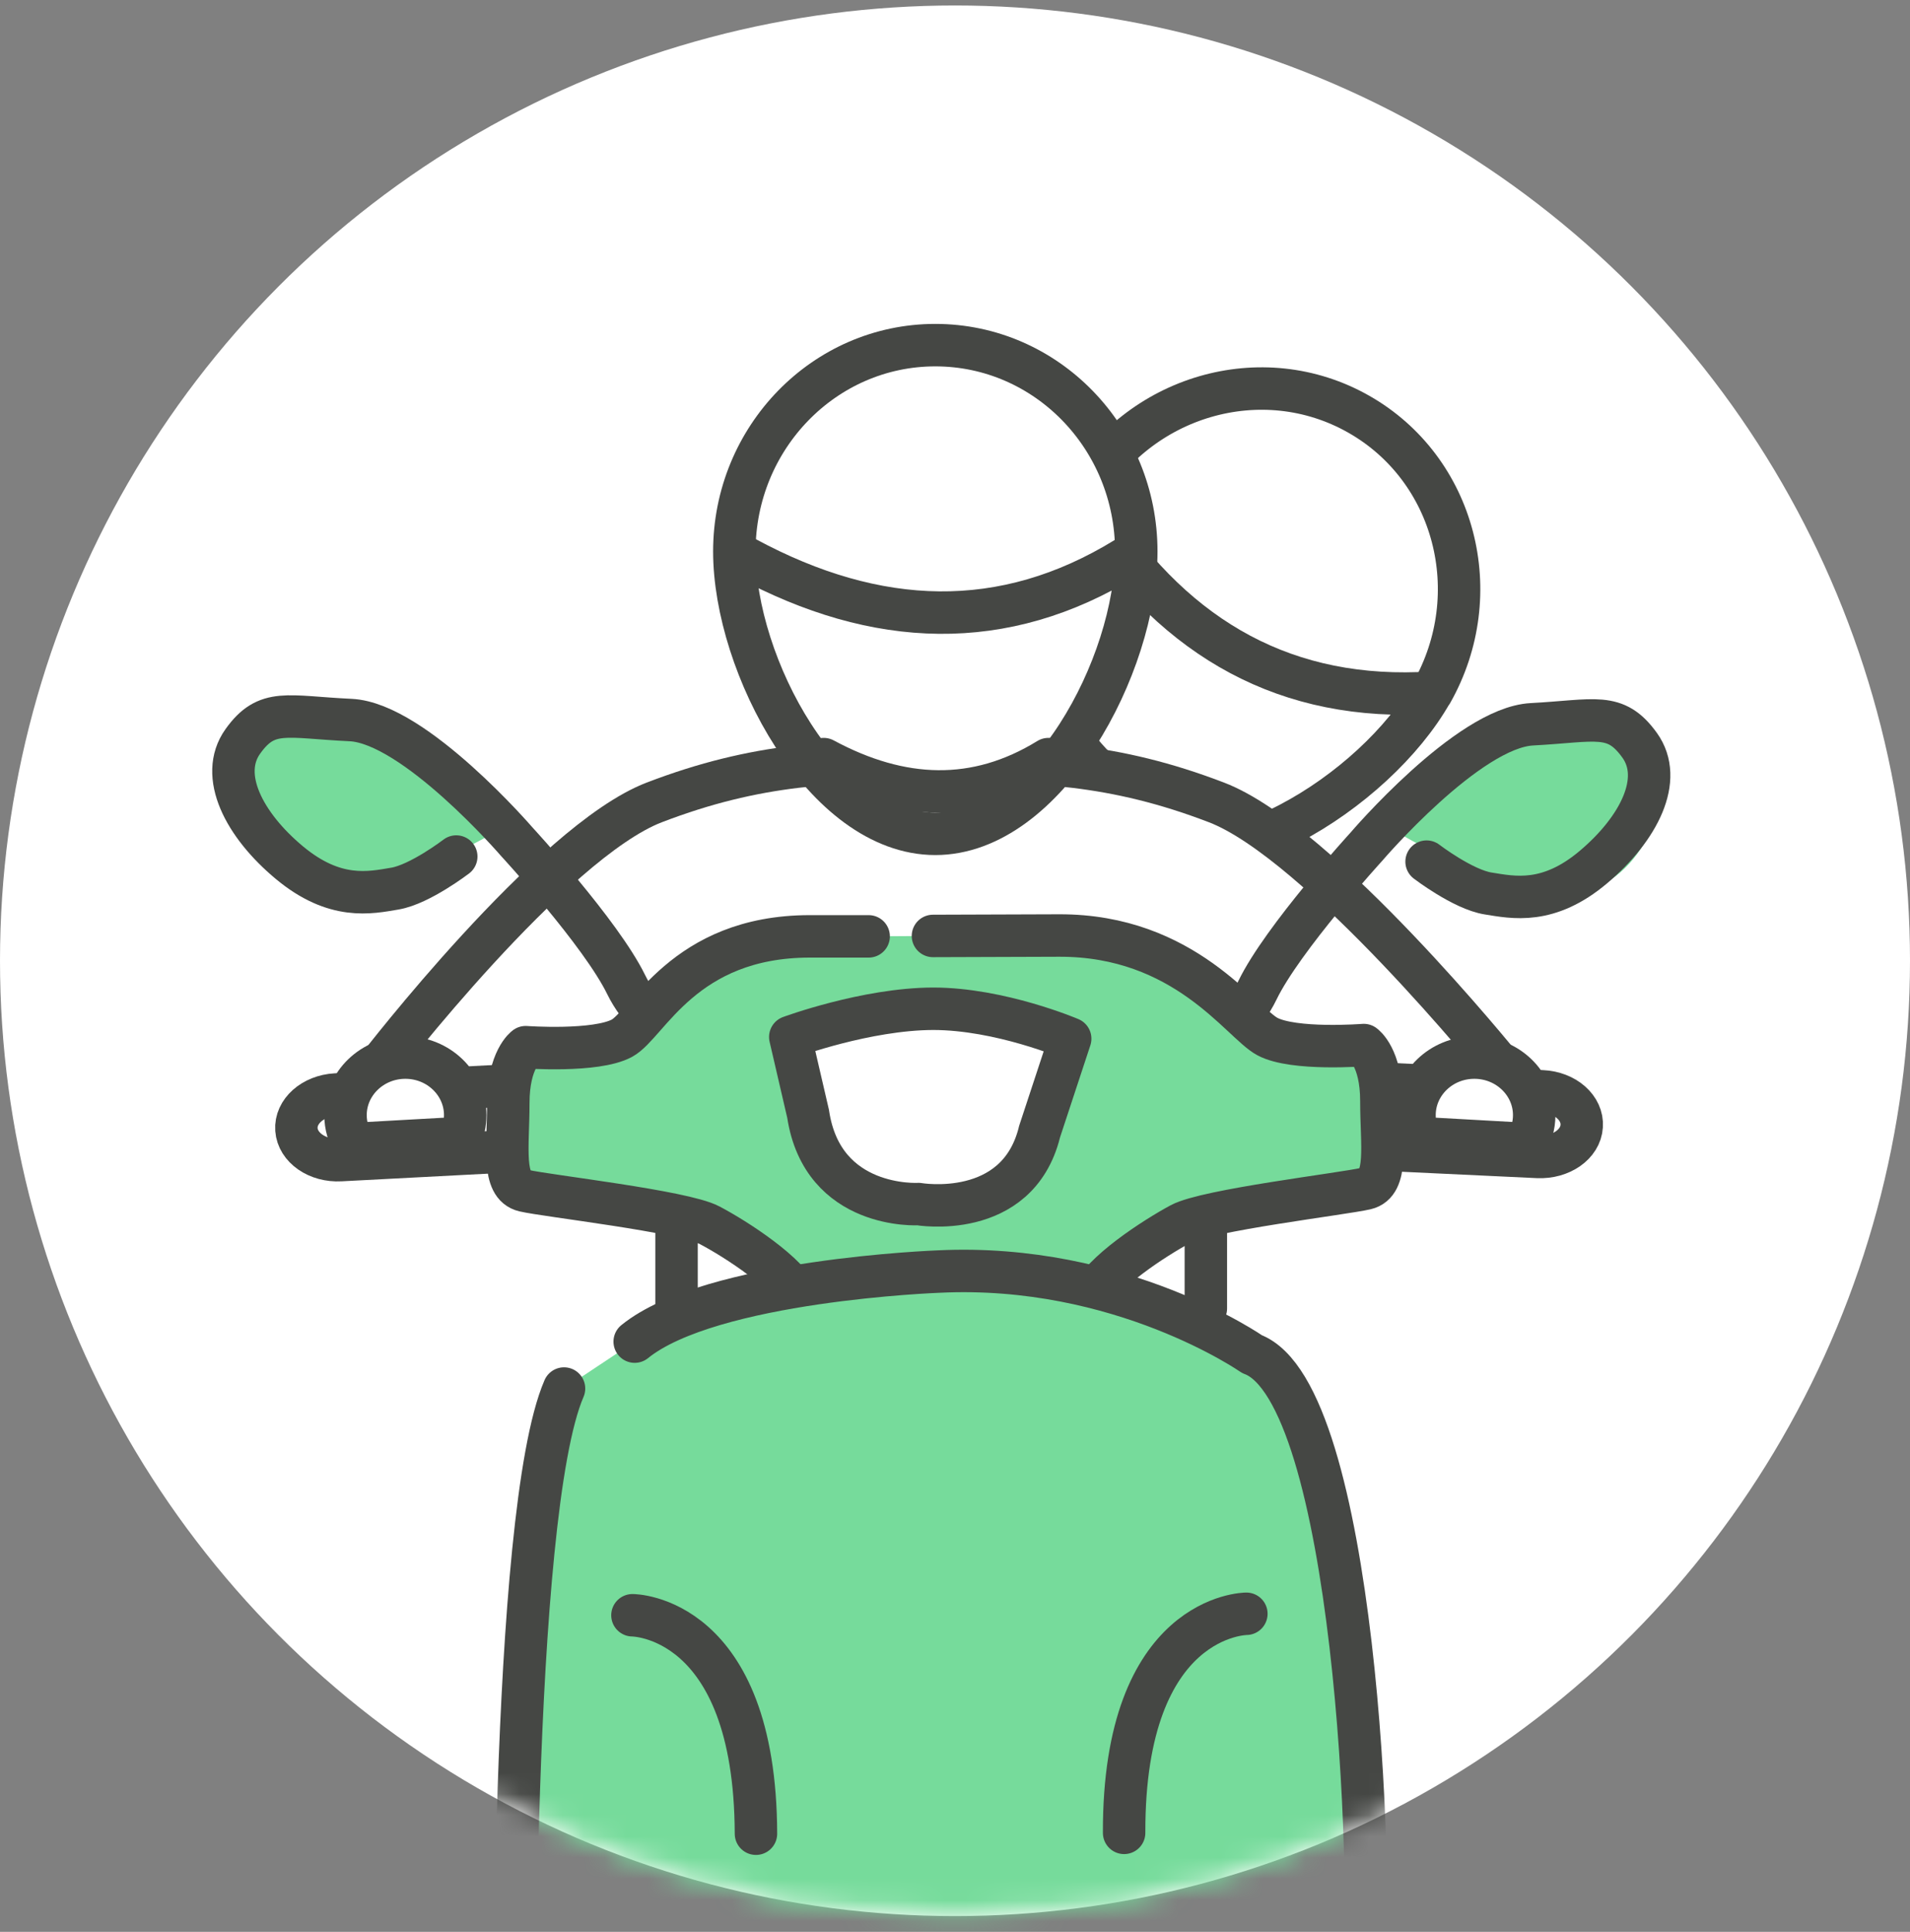 <svg width="90" height="91" viewBox="0 0 90 91" fill="none" xmlns="http://www.w3.org/2000/svg">
<rect x="0" y="0" width="90" height="91" fill="#808080" stroke="none"/>
<circle cx="45" cy="45.258" r="45" fill="white"/>
<mask id="mask0_7528_129400" style="mask-type:alpha" maskUnits="userSpaceOnUse" x="0" y="0" width="90" height="91">
<circle cx="45" cy="45.258" r="44.75" fill="white" stroke="black" stroke-width="0.5"/>
</mask>
<g mask="url(#mask0_7528_129400)">
<g clip-path="url(#clip0_7528_129400)">
<path d="M67.45 32.628C64.8 37.298 57.2 42.108 52.65 39.528C48.1 36.948 48.34 27.948 50.99 23.288C53.64 18.628 59.47 16.928 64.02 19.508C68.57 22.088 70.1 27.968 67.46 32.628H67.45Z" fill="white" stroke="#454744" stroke-width="2" stroke-linecap="round" stroke-linejoin="round"/>
<path d="M51.309 23.828C55.029 29.748 60.109 32.898 66.869 32.658" stroke="#454744" stroke-width="2" stroke-linecap="round" stroke-linejoin="round"/>
<path d="M49.809 33.868C52.009 37.368 55.019 39.238 59.019 39.098" stroke="#454744" stroke-width="2" stroke-linecap="round" stroke-linejoin="round"/>
<path d="M70.75 50.258C70.75 50.258 62.18 39.658 57.32 37.798C52.47 35.938 48.85 35.838 44 35.838H44.15C39.3 35.838 35.68 35.938 30.83 37.798C25.98 39.658 17.82 50.258 17.82 50.258" fill="white"/>
<path d="M70.75 50.258C70.75 50.258 62.18 39.658 57.32 37.798C52.47 35.938 48.85 35.838 44 35.838H44.15C39.3 35.838 35.68 35.938 30.83 37.798C25.98 39.658 17.82 50.258 17.82 50.258" stroke="#454744" stroke-width="2" stroke-linecap="round" stroke-linejoin="round"/>
<path d="M17.79 34.238C17.79 34.238 11.37 32.798 11.12 35.558C10.87 38.318 12.73 42.158 16.09 41.878C19.45 41.598 23.72 38.968 23.72 38.968L17.78 34.238H17.79Z" fill="#76DB9B"/>
<path d="M33.639 49.958C33.639 49.958 30.699 48.818 29.509 46.388C28.319 43.948 24.349 39.648 24.349 39.648C24.349 39.648 19.529 34.058 16.519 33.918C13.509 33.778 12.579 33.328 11.439 34.928C10.299 36.528 11.499 38.858 13.639 40.638C15.779 42.418 17.429 42.058 18.609 41.858C19.789 41.658 21.499 40.348 21.499 40.348" stroke="#454744" stroke-width="2" stroke-linecap="round" stroke-linejoin="round"/>
<path d="M71.719 34.428C71.719 34.428 78.129 32.948 78.399 35.708C78.659 38.468 76.829 42.318 73.459 42.058C70.089 41.798 65.809 39.188 65.809 39.188L71.719 34.428Z" fill="#76DB9B"/>
<path d="M55.141 50.238C55.141 50.238 58.071 49.088 59.251 46.648C60.431 44.208 64.381 39.888 64.381 39.888C64.381 39.888 69.171 34.278 72.181 34.118C75.191 33.958 76.111 33.508 77.261 35.108C78.411 36.708 77.221 39.038 75.091 40.838C72.961 42.638 71.311 42.278 70.121 42.088C68.931 41.898 67.221 40.588 67.221 40.588" stroke="#454744" stroke-width="2" stroke-linecap="round" stroke-linejoin="round"/>
<path d="M23.878 54.238L16.048 54.648C14.958 54.708 14.028 54.058 13.968 53.208C13.908 52.358 14.738 51.618 15.818 51.558L24.228 51.118" fill="white"/>
<path d="M23.878 54.238L16.048 54.648C14.958 54.708 14.028 54.058 13.968 53.208C13.908 52.358 14.738 51.618 15.818 51.558L24.228 51.118" stroke="#454744" stroke-width="2" stroke-linejoin="round"/>
<path d="M64.63 54.128L72.46 54.498C73.55 54.548 74.48 53.898 74.53 53.048C74.59 52.198 73.76 51.458 72.67 51.408L64.25 51.008" fill="white"/>
<path d="M64.63 54.128L72.46 54.498C73.55 54.548 74.48 53.898 74.53 53.048C74.59 52.198 73.76 51.458 72.67 51.408L64.25 51.008" stroke="#454744" stroke-width="2" stroke-linejoin="round"/>
<path d="M43.961 44.088C43.961 44.088 43.961 44.088 49.901 44.068C55.841 44.048 58.481 48.168 59.721 48.828C60.961 49.488 64.261 49.228 64.261 49.228C64.261 49.228 65.091 49.798 65.091 51.868C65.091 53.928 65.431 55.738 64.361 55.988C63.291 56.238 56.861 56.998 55.631 57.658C54.401 58.318 51.841 59.978 51.431 61.128L37.651 61.168C37.231 60.018 34.681 58.368 33.441 57.718C32.201 57.058 25.771 56.338 24.701 56.088C23.631 55.838 23.951 54.028 23.951 51.968C23.951 49.908 24.771 49.328 24.771 49.328C24.771 49.328 28.071 49.568 29.301 48.908C30.531 48.248 32.201 44.118 38.141 44.108H40.931" fill="#76DB9B"/>
<path d="M43.961 44.088C43.961 44.088 43.961 44.088 49.901 44.068C55.841 44.048 58.481 48.168 59.721 48.828C60.961 49.488 64.261 49.228 64.261 49.228C64.261 49.228 65.091 49.798 65.091 51.868C65.091 53.928 65.431 55.738 64.361 55.988C63.291 56.238 56.861 56.998 55.631 57.658C54.401 58.318 51.841 59.978 51.431 61.128L37.651 61.168C37.231 60.018 34.681 58.368 33.441 57.718C32.201 57.058 25.771 56.338 24.701 56.088C23.631 55.838 23.951 54.028 23.951 51.968C23.951 49.908 24.771 49.328 24.771 49.328C24.771 49.328 28.071 49.568 29.301 48.908C30.531 48.248 32.201 44.118 38.141 44.108H40.931" stroke="#454744" stroke-width="2" stroke-linecap="round" stroke-linejoin="round"/>
<path d="M48.978 53.338C47.928 57.528 43.278 56.718 43.278 56.718C43.278 56.718 38.758 56.998 38.078 52.468L37.238 48.848C37.238 48.848 40.808 47.528 43.968 47.518C47.128 47.518 50.428 48.928 50.428 48.928L48.978 53.328V53.338Z" fill="white" stroke="#454744" stroke-width="2" stroke-linecap="round" stroke-linejoin="round"/>
<path d="M26.577 65.408C24.017 71.328 24.217 98.408 24.297 99.928C24.377 101.448 26.207 108.698 28.877 109.068C31.547 109.438 28.467 99.438 31.897 96.758C35.327 94.078 39.327 93.398 45.427 93.388C51.527 93.368 56.777 93.738 57.747 99.648C58.717 105.558 58.057 110.138 59.487 109.848C60.917 109.558 63.657 98.018 64.217 93.338C64.777 88.658 63.857 65.588 58.997 63.788C58.997 63.788 52.817 59.478 44.227 59.898C44.227 59.898 33.497 60.288 29.907 63.198" fill="#76DB9B"/>
<path d="M26.577 65.408C24.017 71.328 24.217 98.408 24.297 99.928C24.377 101.448 26.207 108.698 28.877 109.068C31.547 109.438 28.467 99.438 31.897 96.758C35.327 94.078 39.327 93.398 45.427 93.388C51.527 93.368 56.777 93.738 57.747 99.648C58.717 105.558 58.057 110.138 59.487 109.848C60.917 109.558 63.657 98.018 64.217 93.338C64.777 88.658 63.857 65.588 58.997 63.788C58.997 63.788 52.817 59.478 44.227 59.898C44.227 59.898 33.497 60.288 29.907 63.198" stroke="#454744" stroke-width="2" stroke-linecap="round" stroke-linejoin="round"/>
<path d="M29.801 76.088C29.801 76.088 35.591 76.078 35.621 86.378" stroke="#454744" stroke-width="2" stroke-linecap="round" stroke-linejoin="round"/>
<path d="M58.729 76.018C58.729 76.018 52.939 76.028 52.969 86.338" stroke="#454744" stroke-width="2" stroke-linecap="round" stroke-linejoin="round"/>
<path d="M21.921 52.528C21.921 52.918 21.841 53.278 21.691 53.608L16.671 53.888C16.421 53.488 16.281 53.028 16.281 52.528C16.281 51.038 17.541 49.818 19.101 49.818C20.661 49.818 21.921 51.038 21.921 52.528Z" fill="white" stroke="#454744" stroke-width="2" stroke-linecap="round" stroke-linejoin="round"/>
<path d="M66.652 52.528C66.652 52.918 66.732 53.278 66.882 53.608L71.902 53.888C72.152 53.488 72.292 53.028 72.292 52.528C72.292 51.038 71.032 49.818 69.472 49.818C67.912 49.818 66.652 51.038 66.652 52.528Z" fill="white" stroke="#454744" stroke-width="2" stroke-linecap="round" stroke-linejoin="round"/>
<path d="M53.542 25.978C53.542 31.348 49.302 39.278 44.072 39.278C38.842 39.278 34.602 31.338 34.602 25.978C34.602 20.618 38.842 16.258 44.072 16.258C49.302 16.258 53.542 20.608 53.542 25.978Z" fill="white" stroke="#454744" stroke-width="2" stroke-linecap="round" stroke-linejoin="round"/>
<path d="M35.16 26.288C41.31 29.598 47.29 29.828 53.05 26.288" stroke="#454744" stroke-width="2" stroke-linecap="round" stroke-linejoin="round"/>
<path d="M38.812 35.758C42.453 37.718 45.992 37.858 49.403 35.758" stroke="#454744" stroke-width="2" stroke-linecap="round" stroke-linejoin="round"/>
<path d="M31.879 57.658V61.638" stroke="#454744" stroke-width="2" stroke-linecap="round" stroke-linejoin="round"/>
<path d="M56.82 57.658V61.638" stroke="#454744" stroke-width="2" stroke-linecap="round" stroke-linejoin="round"/>
</g>
</g>
<defs>
<clipPath id="clip0_7528_129400">
<rect width="68.71" height="134.37" fill="white" transform="translate(10 15.258)"/>
</clipPath>
</defs>
</svg>
